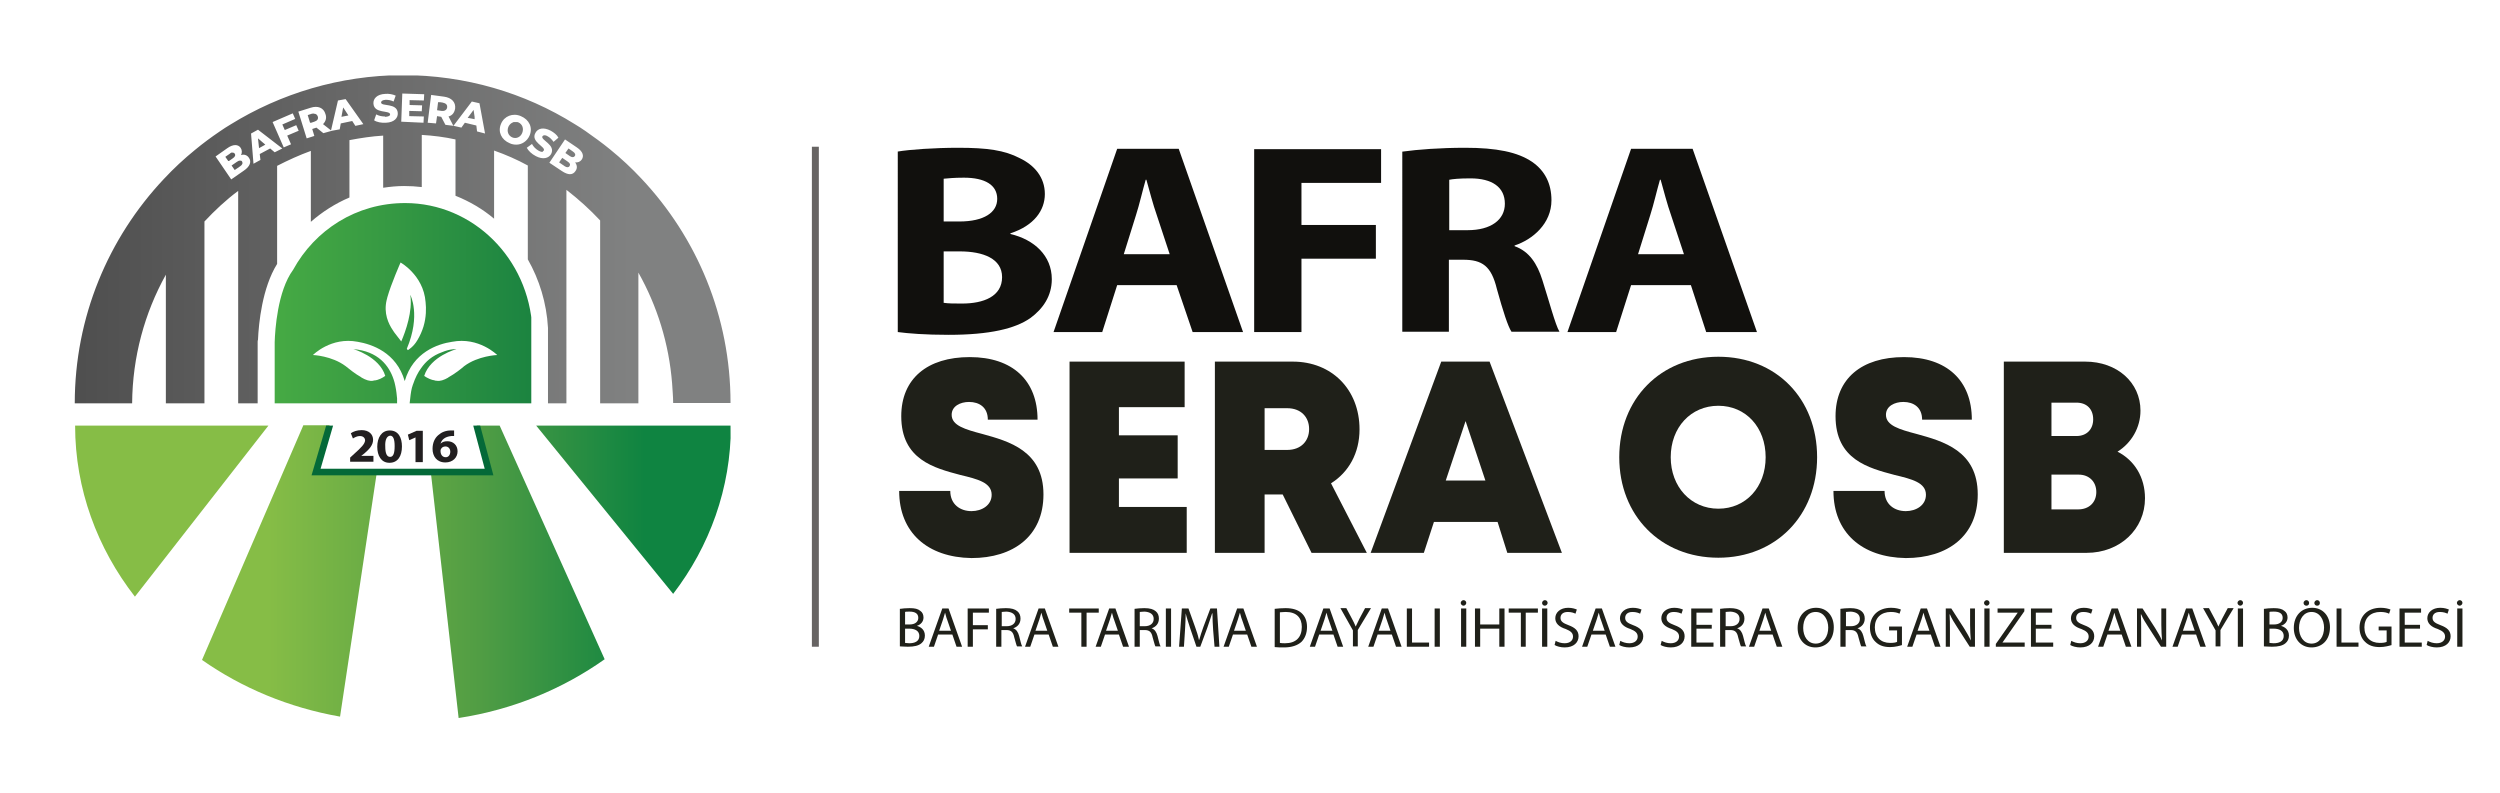 <?xml version="1.0" encoding="utf-8"?>
<!-- Generator: Adobe Illustrator 28.1.0, SVG Export Plug-In . SVG Version: 6.00 Build 0)  -->
<svg version="1.1" id="katman_1" xmlns="http://www.w3.org/2000/svg" xmlns:xlink="http://www.w3.org/1999/xlink" x="0px" y="0px"
	 viewBox="0 0 719 228" style="enable-background:new 0 0 719 228;" xml:space="preserve">
<style type="text/css">
	.st0{fill:#1F2019;}
	.st1{fill:#11100D;}
	.st2{fill:#676463;}
	
		.st3{clip-path:url(#SVGID_00000105390909843888410770000015118755665075290761_);fill:url(#SVGID_00000111177546898464837490000010416550822751096501_);}
	
		.st4{clip-path:url(#SVGID_00000122703347903559955050000007405564897592649873_);fill:url(#SVGID_00000112634088685925370880000008776032416076998302_);}
	
		.st5{clip-path:url(#SVGID_00000145773026455912745200000003929985806396497584_);fill:url(#SVGID_00000056387583489124657480000004332367492796136373_);}
	
		.st6{clip-path:url(#SVGID_00000103260069066503071930000016891776443538020757_);fill:url(#SVGID_00000142170723590375237490000009268157824439185847_);}
	
		.st7{clip-path:url(#SVGID_00000083046861113448119060000000572482571086787716_);fill:url(#SVGID_00000173881793590097893540000012973374035186180251_);}
	.st8{clip-path:url(#SVGID_00000178177048692477417950000009725255849088422838_);fill:#046938;}
	.st9{clip-path:url(#SVGID_00000178177048692477417950000009725255849088422838_);fill:#221F20;}
	
		.st10{clip-path:url(#SVGID_00000059988299156194569760000013761313807513583000_);fill:url(#SVGID_00000006684201706151070000000005935022371587505059_);}
	
		.st11{clip-path:url(#SVGID_00000039097118848809136910000014470546520520507791_);fill:url(#SVGID_00000094592722761106944760000000994870069197462194_);}
	
		.st12{clip-path:url(#SVGID_00000095304559479942991900000011375825907725554060_);fill:url(#SVGID_00000059298630252488090980000005975246769628557193_);}
	
		.st13{clip-path:url(#SVGID_00000178183787720370789460000009836786674076520848_);fill:url(#SVGID_00000172398930108352080600000013334557634388789648_);}
	
		.st14{clip-path:url(#SVGID_00000029026239168575736300000012387909019453188493_);fill:url(#SVGID_00000102540199419118236560000001220266329210806947_);}
	
		.st15{clip-path:url(#SVGID_00000106832727857845928160000014175901635595028890_);fill:url(#SVGID_00000052787672858210882280000009482024481944844469_);}
	
		.st16{clip-path:url(#SVGID_00000078014888171935830030000009090957471404974467_);fill:url(#SVGID_00000044160752862476477110000010036862587833319584_);}
	
		.st17{clip-path:url(#SVGID_00000106866892189552664430000005538854860763411859_);fill:url(#SVGID_00000163769791714669671860000008635480905936951172_);}
	
		.st18{clip-path:url(#SVGID_00000072251853160052508580000008415336939795280519_);fill:url(#SVGID_00000113348691466774648390000015252505827154187711_);}
	
		.st19{clip-path:url(#SVGID_00000131333161377494150870000018263776467679342473_);fill:url(#SVGID_00000073690023678241621820000005195612648463593652_);}
	
		.st20{clip-path:url(#SVGID_00000125560628070538601010000005048753443806316182_);fill:url(#SVGID_00000080172155992320863130000013825820502320221092_);}
</style>
<g>
	<path class="st0" d="M258.6,141.2h14.7c0,3.9,2.9,5.8,6.1,5.8c3,0,5.8-1.7,5.8-4.7c0-3.5-4-4.5-9-5.7c-7.5-2-17-4.4-17-16.9
		c0-10.8,7.5-17,19.7-17c12.4,0,19.5,6.8,19.5,18h-14.3c0-3.5-2.4-5.1-5.4-5.1c-2.5,0-5,1.2-5,3.7c0,3.1,3.9,4.2,8.8,5.5
		c7.6,2.1,17.6,4.8,17.6,17.4c0,12-8.7,18.3-20.7,18.3C266.8,160.3,258.6,153.2,258.6,141.2"/>
	<polygon class="st0" points="341.3,145.8 341.3,159 307.6,159 307.6,104 340.7,104 340.7,117.1 321.8,117.1 321.8,125.2 
		338.7,125.2 338.7,137.6 321.8,137.6 321.8,145.8 	"/>
	<path class="st0" d="M368.9,142.2h-5.2V159h-14.3v-55h22.4c11.2,0,19.2,8,19.2,19.5c0,6.8-3.1,12.3-8.2,15.5l10.3,20h-15.9
		L368.9,142.2z M363.7,129.4h6.5c4,0,6.3-2.6,6.3-6c0-3.4-2.3-6-6.3-6h-6.5V129.4z"/>
	<path class="st0" d="M430.7,150.1h-18.3l-2.9,8.9h-15.3l20.3-55h13.9l20.8,55h-15.7L430.7,150.1z M421.5,121.1l-5.7,17.1h11.4
		L421.5,121.1z"/>
	<path class="st0" d="M494.2,160.4c-16.6,0-28.5-12.1-28.5-28.9c0-16.8,11.9-28.9,28.5-28.9c16.6,0,28.4,12,28.4,28.9
		C522.6,148.3,510.7,160.4,494.2,160.4L494.2,160.4z M494.2,146.3c7.9,0,13.6-6.2,13.6-14.8c0-8.6-5.7-14.8-13.6-14.8
		c-7.9,0-13.7,6.2-13.7,14.8C480.5,140,486.3,146.3,494.2,146.3L494.2,146.3z"/>
	<path class="st0" d="M527.3,141.2H542c0,3.9,2.9,5.8,6.1,5.8c3,0,5.8-1.7,5.8-4.7c0-3.5-4-4.5-9-5.7c-7.5-2-17-4.4-17-16.9
		c0-10.8,7.5-17,19.7-17c12.4,0,19.5,6.8,19.5,18h-14.3c0-3.5-2.4-5.1-5.4-5.1c-2.5,0-5,1.2-5,3.7c0,3.1,3.9,4.2,8.8,5.5
		c7.6,2.1,17.6,4.8,17.6,17.4c0,12-8.7,18.3-20.7,18.3C535.5,160.3,527.3,153.2,527.3,141.2"/>
	<path class="st0" d="M609,129.9c4.9,2.5,7.9,7.4,7.9,13.4c0,8.9-7.2,15.7-16.8,15.7h-23.8v-55h23.4c9.2,0,15.9,6,15.9,14.1
		C615.6,123,613,127.4,609,129.9L609,129.9z M602.9,141.5c0-2.9-2-5-5.1-5H590v10h7.7C600.8,146.5,602.9,144.5,602.9,141.5
		 M602,120.6c0-2.9-1.8-4.8-4.8-4.8H590v9.6h7.2C600.2,125.4,602,123.4,602,120.6L602,120.6z"/>
	<path class="st0" d="M258.9,175.1c0.6-0.1,1.7-0.2,2.7-0.2c1.5,0,2.4,0.2,3.1,0.8c0.6,0.4,0.9,1.1,0.9,1.9c0,1.1-0.7,2-1.9,2.4v0
		c1.1,0.3,2.3,1.1,2.3,2.8c0,1-0.4,1.7-1,2.2c-0.8,0.7-2.1,1-3.9,1c-1,0-1.8-0.1-2.3-0.1V175.1z M260.3,179.6h1.3
		c1.6,0,2.5-0.8,2.5-1.9c0-1.3-1-1.8-2.5-1.8c-0.7,0-1.1,0-1.3,0.1V179.6z M260.3,184.9c0.3,0,0.7,0.1,1.2,0.1
		c1.5,0,2.9-0.5,2.9-2.1c0-1.5-1.3-2.1-2.9-2.1h-1.2V184.9z"/>
	<path class="st0" d="M269.8,182.5l-1.2,3.5h-1.5l3.9-11h1.8l3.9,11h-1.6l-1.2-3.5H269.8z M273.5,181.4l-1.1-3.2
		c-0.3-0.7-0.4-1.4-0.6-2h0c-0.2,0.7-0.4,1.3-0.6,2l-1.1,3.2H273.5z"/>
	<polygon class="st0" points="278.3,175 284.4,175 284.4,176.2 279.8,176.2 279.8,179.8 284.1,179.8 284.1,181 279.8,181 279.8,186 
		278.3,186 	"/>
	<path class="st0" d="M286.5,175.1c0.7-0.1,1.8-0.2,2.8-0.2c1.6,0,2.6,0.3,3.3,0.9c0.6,0.5,0.9,1.2,0.9,2.1c0,1.5-0.9,2.4-2.1,2.8v0
		c0.9,0.3,1.4,1.1,1.7,2.2c0.4,1.5,0.6,2.6,0.9,3h-1.5c-0.2-0.3-0.4-1.3-0.8-2.6c-0.3-1.5-0.9-2.1-2.3-2.1H288v4.8h-1.5V175.1z
		 M288,180.1h1.5c1.6,0,2.6-0.8,2.6-2.1c0-1.4-1.1-2-2.6-2.1c-0.7,0-1.2,0.1-1.4,0.1V180.1z"/>
	<path class="st0" d="M297.5,182.5l-1.2,3.5h-1.5l3.9-11h1.8l3.9,11h-1.6l-1.2-3.5H297.5z M301.2,181.4l-1.1-3.2
		c-0.3-0.7-0.4-1.4-0.6-2h0c-0.2,0.7-0.4,1.3-0.6,2l-1.1,3.2H301.2z"/>
	<polygon class="st0" points="311,176.2 307.5,176.2 307.5,175 316,175 316,176.2 312.5,176.2 312.5,186 311,186 	"/>
	<path class="st0" d="M317.8,182.5l-1.2,3.5h-1.5l3.9-11h1.8l3.9,11H323l-1.2-3.5H317.8z M321.5,181.4l-1.1-3.2
		c-0.3-0.7-0.4-1.4-0.6-2h0c-0.2,0.7-0.4,1.3-0.6,2l-1.1,3.2H321.5z"/>
	<path class="st0" d="M326.3,175.1c0.7-0.1,1.8-0.2,2.8-0.2c1.6,0,2.6,0.3,3.3,0.9c0.6,0.5,0.9,1.2,0.9,2.1c0,1.5-0.9,2.4-2.1,2.8v0
		c0.9,0.3,1.4,1.1,1.7,2.2c0.4,1.5,0.6,2.6,0.9,3h-1.5c-0.2-0.3-0.4-1.3-0.8-2.6c-0.3-1.5-0.9-2.1-2.3-2.1h-1.4v4.8h-1.5V175.1z
		 M327.7,180.1h1.5c1.6,0,2.6-0.8,2.6-2.1c0-1.4-1.1-2-2.6-2.1c-0.7,0-1.2,0.1-1.4,0.1V180.1z"/>
	<rect x="335.3" y="175" class="st0" width="1.5" height="11"/>
	<path class="st0" d="M348.9,181.2c-0.1-1.5-0.2-3.4-0.2-4.8h-0.1c-0.4,1.3-0.9,2.7-1.4,4.2l-2,5.4h-1.1l-1.8-5.3
		c-0.5-1.6-1-3-1.3-4.3h0c0,1.4-0.1,3.2-0.2,4.9l-0.3,4.7h-1.4l0.8-11h1.9l1.9,5.3c0.5,1.4,0.9,2.6,1.1,3.7h0.1
		c0.3-1.1,0.7-2.3,1.2-3.7l2-5.3h1.9l0.7,11h-1.4L348.9,181.2z"/>
	<path class="st0" d="M354.6,182.5l-1.2,3.5h-1.5l3.9-11h1.8l3.9,11h-1.6l-1.2-3.5H354.6z M358.3,181.4l-1.1-3.2
		c-0.3-0.7-0.4-1.4-0.6-2h0c-0.2,0.7-0.4,1.3-0.6,2l-1.1,3.2H358.3z"/>
	<path class="st0" d="M366.6,175.1c0.9-0.1,2-0.2,3.1-0.2c2.1,0,3.6,0.5,4.6,1.4c1,0.9,1.6,2.2,1.6,4c0,1.8-0.6,3.3-1.6,4.3
		c-1.1,1-2.8,1.6-5,1.6c-1,0-1.9,0-2.7-0.1V175.1z M368.1,184.9c0.4,0.1,0.9,0.1,1.5,0.1c3.1,0,4.8-1.7,4.8-4.7
		c0-2.6-1.5-4.3-4.6-4.3c-0.8,0-1.3,0.1-1.7,0.1V184.9z"/>
	<path class="st0" d="M379.4,182.5l-1.2,3.5h-1.5l3.9-11h1.8l3.9,11h-1.6l-1.2-3.5H379.4z M383.2,181.4l-1.1-3.2
		c-0.3-0.7-0.4-1.4-0.6-2h0c-0.2,0.7-0.4,1.3-0.6,2l-1.1,3.2H383.2z"/>
	<path class="st0" d="M389.1,186v-4.7l-3.6-6.4h1.7l1.6,3c0.4,0.8,0.8,1.5,1.1,2.3h0c0.3-0.7,0.7-1.4,1.1-2.3l1.6-3h1.7l-3.8,6.3
		v4.7H389.1z"/>
	<path class="st0" d="M396.2,182.5L395,186h-1.5l3.9-11h1.8l3.9,11h-1.6l-1.2-3.5H396.2z M399.9,181.4l-1.1-3.2
		c-0.3-0.7-0.4-1.4-0.6-2h0c-0.2,0.7-0.4,1.3-0.6,2l-1.1,3.2H399.9z"/>
	<polygon class="st0" points="404.6,175 406.1,175 406.1,184.8 411,184.8 411,186 404.6,186 	"/>
	<rect x="412.6" y="175" class="st0" width="1.5" height="11"/>
	<path class="st0" d="M420.1,173.4c0-0.4,0.4-0.8,0.8-0.8c0.5,0,0.8,0.4,0.8,0.8c0,0.4-0.4,0.8-0.8,0.8
		C420.5,174.2,420.1,173.8,420.1,173.4 M421.7,186h-1.5v-11h1.5V186z"/>
	<polygon class="st0" points="425.7,175 425.7,179.6 431.2,179.6 431.2,175 432.7,175 432.7,186 431.2,186 431.2,180.8 425.7,180.8 
		425.7,186 424.2,186 424.2,175 	"/>
	<polygon class="st0" points="437.4,176.2 433.9,176.2 433.9,175 442.3,175 442.3,176.2 438.8,176.2 438.8,186 437.4,186 	"/>
	<path class="st0" d="M443.5,173.4c0-0.4,0.4-0.8,0.8-0.8c0.5,0,0.8,0.4,0.8,0.8c0,0.4-0.4,0.8-0.8,0.8
		C443.8,174.2,443.5,173.8,443.5,173.4 M445,186h-1.5v-11h1.5V186z"/>
	<path class="st0" d="M447.4,184.3c0.7,0.4,1.6,0.7,2.6,0.7c1.5,0,2.4-0.8,2.4-1.9c0-1-0.6-1.6-2.1-2.2c-1.9-0.6-3-1.6-3-3.1
		c0-1.7,1.5-3,3.7-3c1.2,0,2,0.3,2.5,0.5l-0.4,1.2c-0.4-0.2-1.1-0.5-2.2-0.5c-1.6,0-2.1,0.9-2.1,1.7c0,1,0.7,1.5,2.3,2.1
		c1.9,0.7,2.9,1.6,2.9,3.2c0,1.7-1.3,3.2-4,3.2c-1.1,0-2.3-0.3-2.9-0.7L447.4,184.3z"/>
	<path class="st0" d="M457.7,182.5l-1.2,3.5h-1.5l3.9-11h1.8l3.9,11H463l-1.2-3.5H457.7z M461.5,181.4l-1.1-3.2
		c-0.3-0.7-0.4-1.4-0.6-2h0c-0.2,0.7-0.4,1.3-0.6,2l-1.1,3.2H461.5z"/>
	<path class="st0" d="M466,184.3c0.7,0.4,1.6,0.7,2.6,0.7c1.5,0,2.4-0.8,2.4-1.9c0-1-0.6-1.6-2.1-2.2c-1.9-0.6-3-1.6-3-3.1
		c0-1.7,1.5-3,3.7-3c1.2,0,2,0.3,2.5,0.5l-0.4,1.2c-0.4-0.2-1.1-0.5-2.2-0.5c-1.6,0-2.1,0.9-2.1,1.7c0,1,0.7,1.5,2.3,2.1
		c1.9,0.7,2.9,1.6,2.9,3.2c0,1.7-1.3,3.2-4,3.2c-1.1,0-2.3-0.3-2.9-0.7L466,184.3z"/>
	<path class="st0" d="M477.9,184.3c0.7,0.4,1.6,0.7,2.6,0.7c1.5,0,2.4-0.8,2.4-1.9c0-1-0.6-1.6-2.1-2.2c-1.9-0.6-3-1.6-3-3.1
		c0-1.7,1.5-3,3.7-3c1.2,0,2,0.3,2.5,0.5l-0.4,1.2c-0.4-0.2-1.1-0.5-2.2-0.5c-1.6,0-2.1,0.9-2.1,1.7c0,1,0.7,1.5,2.3,2.1
		c1.9,0.7,2.9,1.6,2.9,3.2c0,1.7-1.3,3.2-4,3.2c-1.1,0-2.3-0.3-2.9-0.7L477.9,184.3z"/>
	<polygon class="st0" points="492.3,180.8 487.9,180.8 487.9,184.8 492.8,184.8 492.8,186 486.4,186 486.4,175 492.5,175 
		492.5,176.2 487.9,176.2 487.9,179.7 492.3,179.7 	"/>
	<path class="st0" d="M494.7,175.1c0.7-0.1,1.8-0.2,2.8-0.2c1.6,0,2.6,0.3,3.3,0.9c0.6,0.5,0.9,1.2,0.9,2.1c0,1.5-0.9,2.4-2.1,2.8v0
		c0.9,0.3,1.4,1.1,1.7,2.2c0.4,1.5,0.6,2.6,0.9,3h-1.5c-0.2-0.3-0.4-1.3-0.8-2.6c-0.3-1.5-0.9-2.1-2.3-2.1h-1.4v4.8h-1.5V175.1z
		 M496.2,180.1h1.5c1.6,0,2.6-0.8,2.6-2.1c0-1.4-1.1-2-2.6-2.1c-0.7,0-1.2,0.1-1.4,0.1V180.1z"/>
	<path class="st0" d="M505.7,182.5l-1.2,3.5H503l3.9-11h1.8l3.9,11h-1.6l-1.2-3.5H505.7z M509.4,181.4l-1.1-3.2
		c-0.3-0.7-0.4-1.4-0.6-2h0c-0.2,0.7-0.4,1.3-0.6,2l-1.1,3.2H509.4z"/>
	<path class="st0" d="M527.4,180.4c0,3.8-2.4,5.8-5.3,5.8c-3,0-5.1-2.3-5.1-5.6c0-3.5,2.2-5.8,5.3-5.8
		C525.4,174.8,527.4,177.1,527.4,180.4 M518.6,180.6c0,2.4,1.3,4.5,3.6,4.5c2.3,0,3.6-2.1,3.6-4.6c0-2.2-1.2-4.5-3.6-4.5
		C519.8,176,518.6,178.1,518.6,180.6"/>
	<path class="st0" d="M529.3,175.1c0.7-0.1,1.8-0.2,2.8-0.2c1.6,0,2.6,0.3,3.3,0.9c0.6,0.5,0.9,1.2,0.9,2.1c0,1.5-0.9,2.4-2.1,2.8v0
		c0.9,0.3,1.4,1.1,1.7,2.2c0.4,1.5,0.6,2.6,0.9,3h-1.5c-0.2-0.3-0.4-1.3-0.8-2.6c-0.3-1.5-0.9-2.1-2.3-2.1h-1.4v4.8h-1.5V175.1z
		 M530.8,180.1h1.5c1.6,0,2.6-0.8,2.6-2.1c0-1.4-1.1-2-2.6-2.1c-0.7,0-1.2,0.1-1.4,0.1V180.1z"/>
	<path class="st0" d="M547.1,185.5c-0.7,0.2-2,0.6-3.5,0.6c-1.7,0-3.1-0.4-4.2-1.5c-1-0.9-1.6-2.4-1.6-4.1c0-3.3,2.3-5.7,6.1-5.7
		c1.3,0,2.3,0.3,2.8,0.5l-0.4,1.2c-0.6-0.3-1.4-0.5-2.5-0.5c-2.8,0-4.6,1.7-4.6,4.4c0,2.8,1.7,4.5,4.4,4.5c1,0,1.6-0.1,2-0.3v-3.3
		h-2.3v-1.1h3.7V185.5z"/>
	<path class="st0" d="M551.2,182.5L550,186h-1.5l3.9-11h1.8l3.9,11h-1.6l-1.2-3.5H551.2z M554.9,181.4l-1.1-3.2
		c-0.3-0.7-0.4-1.4-0.6-2h0c-0.2,0.7-0.4,1.3-0.6,2l-1.1,3.2H554.9z"/>
	<path class="st0" d="M559.6,186v-11h1.6l3.6,5.6c0.8,1.3,1.5,2.5,2,3.6l0,0c-0.1-1.5-0.2-2.8-0.2-4.5V175h1.4v11h-1.5l-3.6-5.6
		c-0.8-1.2-1.6-2.5-2.1-3.7l-0.1,0c0.1,1.4,0.1,2.7,0.1,4.6v4.7H559.6z"/>
	<path class="st0" d="M570.6,173.4c0-0.4,0.4-0.8,0.8-0.8c0.5,0,0.8,0.4,0.8,0.8c0,0.4-0.4,0.8-0.8,0.8
		C571,174.2,570.6,173.8,570.6,173.4 M572.2,186h-1.5v-11h1.5V186z"/>
	<polygon class="st0" points="574,185.2 580.3,176.2 580.3,176.2 574.5,176.2 574.5,175 582.2,175 582.2,175.8 575.9,184.8 
		575.9,184.8 582.3,184.8 582.3,186 574,186 	"/>
	<polygon class="st0" points="590,180.8 585.5,180.8 585.5,184.8 590.5,184.8 590.5,186 584.1,186 584.1,175 590.2,175 590.2,176.2 
		585.5,176.2 585.5,179.7 590,179.7 	"/>
	<path class="st0" d="M595.7,184.3c0.7,0.4,1.6,0.7,2.6,0.7c1.5,0,2.4-0.8,2.4-1.9c0-1-0.6-1.6-2.1-2.2c-1.9-0.6-3-1.6-3-3.1
		c0-1.7,1.5-3,3.7-3c1.2,0,2,0.3,2.5,0.5l-0.4,1.2c-0.4-0.2-1.1-0.5-2.2-0.5c-1.6,0-2.1,0.9-2.1,1.7c0,1,0.7,1.5,2.3,2.1
		c1.9,0.7,2.9,1.6,2.9,3.2c0,1.7-1.3,3.2-4,3.2c-1.1,0-2.3-0.3-2.9-0.7L595.7,184.3z"/>
	<path class="st0" d="M606.1,182.5l-1.2,3.5h-1.5l3.9-11h1.8l3.9,11h-1.6l-1.2-3.5H606.1z M609.8,181.4l-1.1-3.2
		c-0.3-0.7-0.4-1.4-0.6-2h0c-0.2,0.7-0.4,1.3-0.6,2l-1.1,3.2H609.8z"/>
	<path class="st0" d="M614.6,186v-11h1.6l3.6,5.6c0.8,1.3,1.5,2.5,2,3.6l0,0c-0.1-1.5-0.2-2.8-0.2-4.5V175h1.4v11h-1.5l-3.6-5.6
		c-0.8-1.2-1.6-2.5-2.1-3.7l-0.1,0c0.1,1.4,0.1,2.7,0.1,4.6v4.7H614.6z"/>
	<path class="st0" d="M627.5,182.5l-1.2,3.5h-1.5l3.9-11h1.8l3.9,11h-1.6l-1.2-3.5H627.5z M631.2,181.4l-1.1-3.2
		c-0.3-0.7-0.4-1.4-0.6-2h0c-0.2,0.7-0.4,1.3-0.6,2l-1.1,3.2H631.2z"/>
	<path class="st0" d="M637.2,186v-4.7l-3.6-6.4h1.7l1.6,3c0.4,0.8,0.8,1.5,1.1,2.3h0c0.3-0.7,0.7-1.4,1.1-2.3l1.6-3h1.7l-3.8,6.3
		v4.7H637.2z"/>
	<path class="st0" d="M643.5,173.4c0-0.4,0.4-0.8,0.8-0.8c0.5,0,0.8,0.4,0.8,0.8c0,0.4-0.4,0.8-0.8,0.8
		C643.9,174.2,643.5,173.8,643.5,173.4 M645.1,186h-1.5v-11h1.5V186z"/>
	<path class="st0" d="M651.2,175.1c0.6-0.1,1.7-0.2,2.7-0.2c1.5,0,2.4,0.2,3.1,0.8c0.6,0.4,0.9,1.1,0.9,1.9c0,1.1-0.7,2-1.9,2.4v0
		c1.1,0.3,2.3,1.1,2.3,2.8c0,1-0.4,1.7-1,2.2c-0.8,0.7-2.1,1-3.9,1c-1,0-1.8-0.1-2.3-0.1V175.1z M652.7,179.6h1.3
		c1.6,0,2.5-0.8,2.5-1.9c0-1.3-1-1.8-2.5-1.8c-0.7,0-1.1,0-1.3,0.1V179.6z M652.7,184.9c0.3,0,0.7,0.1,1.2,0.1
		c1.5,0,2.9-0.5,2.9-2.1c0-1.5-1.3-2.1-2.9-2.1h-1.2V184.9z"/>
	<path class="st0" d="M670.1,180.4c0,3.8-2.4,5.8-5.3,5.8c-3,0-5.1-2.3-5.1-5.6c0-3.5,2.2-5.8,5.3-5.8
		C668,174.8,670.1,177.1,670.1,180.4 M661.2,180.6c0,2.4,1.3,4.5,3.6,4.5c2.3,0,3.6-2.1,3.6-4.6c0-2.2-1.2-4.5-3.6-4.5
		C662.5,176,661.2,178.1,661.2,180.6 M662.5,173.4c0-0.4,0.4-0.8,0.8-0.8c0.5,0,0.8,0.4,0.8,0.8c0,0.5-0.3,0.8-0.8,0.8
		C662.8,174.2,662.5,173.8,662.5,173.4 M665.6,173.4c0-0.4,0.4-0.8,0.8-0.8c0.5,0,0.8,0.4,0.8,0.8c0,0.5-0.3,0.8-0.8,0.8
		C665.9,174.2,665.6,173.8,665.6,173.4"/>
	<polygon class="st0" points="672,175 673.4,175 673.4,184.8 678.3,184.8 678.3,186 672,186 	"/>
	<path class="st0" d="M687.9,185.5c-0.7,0.2-2,0.6-3.5,0.6c-1.7,0-3.1-0.4-4.2-1.5c-1-0.9-1.6-2.4-1.6-4.1c0-3.3,2.3-5.7,6.1-5.7
		c1.3,0,2.3,0.3,2.8,0.5l-0.4,1.2c-0.6-0.3-1.4-0.5-2.5-0.5c-2.8,0-4.6,1.7-4.6,4.4c0,2.8,1.7,4.5,4.4,4.5c1,0,1.6-0.1,2-0.3v-3.3
		h-2.3v-1.1h3.7V185.5z"/>
	<polygon class="st0" points="696,180.8 691.6,180.8 691.6,184.8 696.5,184.8 696.5,186 690.1,186 690.1,175 696.3,175 696.3,176.2 
		691.6,176.2 691.6,179.7 696,179.7 	"/>
	<path class="st0" d="M698.2,184.3c0.7,0.4,1.6,0.7,2.6,0.7c1.5,0,2.4-0.8,2.4-1.9c0-1-0.6-1.6-2.1-2.2c-1.9-0.6-3-1.6-3-3.1
		c0-1.7,1.5-3,3.7-3c1.2,0,2,0.3,2.5,0.5l-0.4,1.2c-0.4-0.2-1.1-0.5-2.2-0.5c-1.6,0-2.1,0.9-2.1,1.7c0,1,0.7,1.5,2.3,2.1
		c1.9,0.7,2.9,1.6,2.9,3.2c0,1.7-1.3,3.2-4,3.2c-1.1,0-2.3-0.3-2.9-0.7L698.2,184.3z"/>
	<path class="st0" d="M706.6,173.4c0-0.4,0.4-0.8,0.8-0.8c0.5,0,0.8,0.4,0.8,0.8c0,0.4-0.4,0.8-0.8,0.8
		C707,174.2,706.6,173.8,706.6,173.4 M708.2,186h-1.5v-11h1.5V186z"/>
	<path class="st1" d="M258.1,43.6c3.5-0.6,10.7-1.1,17.5-1.1c8.3,0,13.3,0.7,17.7,3c4.2,2,7.2,5.5,7.2,10.3c0,4.7-3.1,9.1-9.9,11.3
		v0.2c6.8,1.6,11.9,6.2,11.9,13c0,4.8-2.5,8.5-6.2,11.2c-4.3,3-11.6,4.8-23.5,4.8c-6.7,0-11.6-0.4-14.6-0.8V43.6z M271.5,63.7h4.4
		c7.1,0,10.9-2.6,10.9-6.5c0-4-3.5-6.1-9.6-6.1c-2.9,0-4.6,0.2-5.8,0.3V63.7z M271.5,87.1c1.3,0.2,2.9,0.2,5.2,0.2
		c6.1,0,11.5-2,11.5-7.6c0-5.3-5.4-7.4-12.2-7.4h-4.6V87.1z"/>
	<path class="st1" d="M321.3,82L317,95.5h-14l18.3-52.7H339l18.5,52.7H343L338.4,82H321.3z M336.4,73.1l-3.7-11.2
		c-1.1-3.1-2.1-7-3-10.2h-0.2c-0.9,3.1-1.8,7.1-2.8,10.2l-3.5,11.2H336.4z"/>
	<polygon class="st1" points="360.7,42.9 397.2,42.9 397.2,52.6 374.3,52.6 374.3,64.7 395.7,64.7 395.7,74.4 374.3,74.4 
		374.3,95.5 360.7,95.5 	"/>
	<path class="st1" d="M403.4,43.6c4.3-0.6,10.8-1.1,18-1.1c8.9,0,15.1,1.2,19.3,4.1c3.6,2.5,5.5,6.2,5.5,11c0,6.7-5.4,11.3-10.6,13
		v0.2c4.2,1.5,6.5,5,8,9.8c1.9,5.9,3.7,12.8,4.9,14.8h-13.8c-1-1.5-2.4-5.8-4.2-12.3c-1.6-6.6-4.2-8.4-9.7-8.4h-4.1v20.7h-13.4V43.6
		z M416.8,66.2h5.3c6.7,0,10.7-3,10.7-7.6c0-4.8-3.7-7.3-9.9-7.3c-3.3,0-5.1,0.2-6.1,0.4V66.2z"/>
	<path class="st1" d="M469.1,82l-4.3,13.5h-14l18.3-52.7h17.7l18.5,52.7h-14.6L486.3,82H469.1z M484.3,73.1l-3.7-11.2
		c-1.1-3.1-2.1-7-3-10.2h-0.2c-0.9,3.1-1.8,7.1-2.8,10.2l-3.5,11.2H484.3z"/>
	<rect x="233.5" y="42.2" class="st2" width="2" height="143.8"/>
	<g id="ikon">
		<g>
			<defs>
				<path id="SVGID_1_" d="M154.3,122.4h-0.1l39.4,48.4c10.5-13.7,16.6-30.4,16.6-48.3v-0.1H154.3z"/>
			</defs>
			<clipPath id="SVGID_00000158713296436153200210000008254310338027948713_">
				<use xlink:href="#SVGID_1_"  style="overflow:visible;"/>
			</clipPath>
			
				<linearGradient id="SVGID_00000008123689295011251940000007237656512400365501_" gradientUnits="userSpaceOnUse" x1="-155.209" y1="325.135" x2="-154.4" y2="325.135" gradientTransform="matrix(-208.804 0.595 -0.595 -208.804 -32013.568 68128.398)">
				<stop  offset="0" style="stop-color:#0F8441"/>
				<stop  offset="9.450741e-02" style="stop-color:#0F8441"/>
				<stop  offset="0.384" style="stop-color:#519D44"/>
				<stop  offset="0.732" style="stop-color:#86BD46"/>
				<stop  offset="1" style="stop-color:#86BD46"/>
			</linearGradient>
			
				<polygon style="clip-path:url(#SVGID_00000158713296436153200210000008254310338027948713_);fill:url(#SVGID_00000008123689295011251940000007237656512400365501_);" points="
				210.1,122.2 154,122.4 154.2,170.9 210.3,170.8 			"/>
		</g>
		<g>
			<defs>
				<path id="SVGID_00000114762915806693213440000010976397099115387522_" d="M21.7,122.4h-0.1c0,18.3,6.4,35.3,17.2,49.2l38.4-49.2
					H21.7z"/>
			</defs>
			<clipPath id="SVGID_00000093885691648897462950000002230990690802103205_">
				<use xlink:href="#SVGID_00000114762915806693213440000010976397099115387522_"  style="overflow:visible;"/>
			</clipPath>
			
				<linearGradient id="SVGID_00000097492941046086331800000007198949892288975762_" gradientUnits="userSpaceOnUse" x1="-155.209" y1="325.136" x2="-154.4" y2="325.136" gradientTransform="matrix(-208.805 0.595 -0.595 -208.805 -32013.748 68128.812)">
				<stop  offset="0" style="stop-color:#0F8441"/>
				<stop  offset="9.450741e-02" style="stop-color:#0F8441"/>
				<stop  offset="0.384" style="stop-color:#519D44"/>
				<stop  offset="0.732" style="stop-color:#86BD46"/>
				<stop  offset="1" style="stop-color:#86BD46"/>
			</linearGradient>
			
				<polygon style="clip-path:url(#SVGID_00000093885691648897462950000002230990690802103205_);fill:url(#SVGID_00000097492941046086331800000007198949892288975762_);" points="
				77.2,122.2 21.4,122.4 21.6,171.7 77.4,171.6 			"/>
		</g>
		<g>
			<defs>
				<path id="SVGID_00000049940897355672283570000006112861276952535189_" d="M137.1,122.4l3.5,13.4h-16.7l8,70.7
					c15.7-2.4,30-8.4,42-16.9l-30.2-67.2H137.1z"/>
			</defs>
			<clipPath id="SVGID_00000174562149361086589160000005497979954740360321_">
				<use xlink:href="#SVGID_00000049940897355672283570000006112861276952535189_"  style="overflow:visible;"/>
			</clipPath>
			
				<linearGradient id="SVGID_00000060738450689047484680000003322792429637241495_" gradientUnits="userSpaceOnUse" x1="-155.217" y1="325.157" x2="-154.408" y2="325.157" gradientTransform="matrix(-202.801 0.578 -0.578 -202.801 -31089.752 66196.289)">
				<stop  offset="0" style="stop-color:#0F8441"/>
				<stop  offset="9.450741e-02" style="stop-color:#0F8441"/>
				<stop  offset="0.384" style="stop-color:#519D44"/>
				<stop  offset="0.732" style="stop-color:#86BD46"/>
				<stop  offset="1" style="stop-color:#86BD46"/>
			</linearGradient>
			
				<polygon style="clip-path:url(#SVGID_00000174562149361086589160000005497979954740360321_);fill:url(#SVGID_00000060738450689047484680000003322792429637241495_);" points="
				174,122.2 123.7,122.4 123.9,206.6 174.2,206.5 			"/>
		</g>
		<g>
			<defs>
				<path id="SVGID_00000044889589408972584840000010093679539717994148_" d="M87.2,122.4l-29.1,67.4c11.4,8,24.9,13.7,39.7,16.3
					l10.6-70.4H90.9l3.9-13.4H87.2z"/>
			</defs>
			<clipPath id="SVGID_00000119080681164997751890000001211688265241995694_">
				<use xlink:href="#SVGID_00000044889589408972584840000010093679539717994148_"  style="overflow:visible;"/>
			</clipPath>
			
				<linearGradient id="SVGID_00000030461900695304546220000005551757566719831960_" gradientUnits="userSpaceOnUse" x1="-155.225" y1="325.158" x2="-154.416" y2="325.158" gradientTransform="matrix(-200.662 0.572 -0.572 -200.662 -30766.125 65499.469)">
				<stop  offset="0" style="stop-color:#0F8441"/>
				<stop  offset="9.450741e-02" style="stop-color:#0F8441"/>
				<stop  offset="0.384" style="stop-color:#519D44"/>
				<stop  offset="0.732" style="stop-color:#86BD46"/>
				<stop  offset="1" style="stop-color:#86BD46"/>
			</linearGradient>
			
				<polygon style="clip-path:url(#SVGID_00000119080681164997751890000001211688265241995694_);fill:url(#SVGID_00000030461900695304546220000005551757566719831960_);" points="
				108.3,122.2 57.9,122.4 58.1,206.3 108.6,206.1 			"/>
		</g>
		<g>
			<defs>
				<path id="SVGID_00000135653478565341973040000009707717045944901524_" d="M113.7,96c-0.2-0.3-0.5-0.6-0.7-1c0,0,0,0,0,0
					c-1.3-1.9-2.7-4.9-1.8-8.7v0v0c0.1-0.2,0.1-0.5,0.2-0.8c1.1-3.9,3.8-10,3.8-10s1.5,0.8,3.2,2.6v0c1.8,1.9,3.7,4.8,4,8.8
					c0.2,1.8,0.2,4.3-0.6,7l0,0c-0.4,1.3-1,2.7-1.8,4c-1.1,1.9-2.7,2.8-2.7,2.8c-0.1-0.1-0.2-0.2-0.3-0.4c4.1-9.7,1-15.5,1-15.5
					c0.7,4.7-1.3,10.4-2.6,13.4C114.7,97.3,114.1,96.5,113.7,96 M84.3,77.6L84.3,77.6C79.8,83.7,79.1,95,79,98.4h0V116h35.2v-1.4
					c-0.1-1-0.2-2.2-0.5-3.6c-0.1-0.6-0.3-1.3-0.5-1.9c0,0,0,0,0,0h0c-1.3-3.9-4.4-8.1-11.6-8.7c0,0,7.5,2.1,9.2,7.7
					c0,0-1,0.8-2.4,1.2c0,0-0.1,0-0.1,0c-0.1,0-0.3,0.1-0.4,0.1c-0.2,0-0.4,0-0.6,0.1l0,0c-0.9,0.2-2.1-0.2-3.3-0.9
					c0,0-0.1,0-0.1-0.1l0,0c-1.8-1-3.5-2.4-4.5-3.2c-4-3-9.4-3.2-9.4-3.2s5.2-5.3,12.9-3.8c4,0.7,11.1,3,13.5,11.3
					c2.4-8.3,9.5-10.7,13.6-11.3c7.7-1.5,13,3.8,13,3.8s-5.5,0.2-9.5,3.2c-0.9,0.8-2.7,2.2-4.5,3.2l0,0c0,0-0.1,0-0.1,0.1
					c-1.2,0.7-2.4,1.1-3.3,0.9l0,0c-0.2,0-0.4,0-0.6-0.1c-0.1,0-0.3-0.1-0.4-0.1c0,0-0.1,0-0.1,0c-1.5-0.4-2.5-1.2-2.5-1.2
					c1.8-5.7,9.3-7.7,9.3-7.7s-1.9-0.1-4.2,0.9c-2.8,1-4.7,2.7-6,4.6c-0.9,1.2-1.7,2.8-2.3,4.6c0,0-0.1,0.2-0.2,0.6h0
					c-0.1,0.2-0.1,0.4-0.2,0.7c-0.2,0.8-0.4,2.3-0.6,4.3h35.3V98.4h0c0,0,0,0,0,0v-3.9c-1-20.1-17-36.1-36.6-36.1
					C102.5,58.4,90.6,66.1,84.3,77.6"/>
			</defs>
			<clipPath id="SVGID_00000065044582937005310030000006348152372156932231_">
				<use xlink:href="#SVGID_00000135653478565341973040000009707717045944901524_"  style="overflow:visible;"/>
			</clipPath>
			
				<linearGradient id="SVGID_00000018934456064618629330000015782279694197188796_" gradientUnits="userSpaceOnUse" x1="-154.233" y1="325.159" x2="-153.424" y2="325.159" gradientTransform="matrix(102.602 0 0 102.602 15899.572 -33274.832)">
				<stop  offset="0" style="stop-color:#48AC44"/>
				<stop  offset="0.419" style="stop-color:#379A43"/>
				<stop  offset="1" style="stop-color:#188140"/>
			</linearGradient>
			
				<rect x="78.9" y="58.4" style="clip-path:url(#SVGID_00000065044582937005310030000006348152372156932231_);fill:url(#SVGID_00000018934456064618629330000015782279694197188796_);" width="73.9" height="57.6"/>
		</g>
		<g>
			<defs>
				<rect id="SVGID_00000052105405402498445810000017118016422756047532_" x="1.9" width="228" height="228"/>
			</defs>
			<clipPath id="SVGID_00000042699561408357051000000010415097218342083741_">
				<use xlink:href="#SVGID_00000052105405402498445810000017118016422756047532_"  style="overflow:visible;"/>
			</clipPath>
			<polygon style="clip-path:url(#SVGID_00000042699561408357051000000010415097218342083741_);fill:#046938;" points="136.1,122.4 
				139.4,134.8 92.2,134.8 95.8,122.4 93.8,122.4 89.6,136.7 141.9,136.7 138.1,122.4 			"/>
			<path style="clip-path:url(#SVGID_00000042699561408357051000000010415097218342083741_);fill:#221F20;" d="M100.7,132.9v-1.3
				l1.2-1.1c2-1.8,3-2.8,3.1-3.8c0-0.7-0.5-1.3-1.5-1.3c-0.8,0-1.5,0.4-2,0.7l-0.6-1.5c0.7-0.5,1.8-0.9,3.1-0.9
				c2.1,0,3.3,1.2,3.3,2.8c0,1.5-1.1,2.7-2.5,3.9l-0.9,0.7v0h3.5v1.7H100.7z"/>
			<path style="clip-path:url(#SVGID_00000042699561408357051000000010415097218342083741_);fill:#221F20;" d="M115.6,128.4
				c0,2.8-1.2,4.7-3.6,4.7c-2.4,0-3.5-2.1-3.5-4.6c0-2.6,1.2-4.7,3.6-4.7C114.6,123.8,115.6,125.9,115.6,128.4 M110.8,128.4
				c0,2.1,0.5,3,1.4,3c0.9,0,1.3-1,1.3-3.1c0-2-0.4-3-1.3-3C111.3,125.4,110.7,126.4,110.8,128.4"/>
			<polygon style="clip-path:url(#SVGID_00000042699561408357051000000010415097218342083741_);fill:#221F20;" points="119.5,125.8 
				119.5,125.8 117.7,126.6 117.3,125 119.8,123.9 121.6,123.9 121.6,132.9 119.5,132.9 			"/>
			<path style="clip-path:url(#SVGID_00000042699561408357051000000010415097218342083741_);fill:#221F20;" d="M130.7,125.4
				c-0.2,0-0.5,0-0.9,0c-1.9,0.2-2.8,1.1-3.1,2.2h0c0.5-0.5,1.1-0.7,2-0.7c1.6,0,2.9,1.1,2.9,2.9c0,1.8-1.4,3.2-3.5,3.2
				c-2.5,0-3.7-1.8-3.7-3.9c0-1.7,0.6-3.1,1.7-4c0.9-0.8,2.1-1.3,3.6-1.3c0.4,0,0.7,0,0.9,0V125.4z M129.5,129.9
				c0-0.8-0.5-1.5-1.4-1.5c-0.6,0-1.1,0.3-1.3,0.8c-0.1,0.1-0.1,0.3-0.1,0.5c0,1,0.5,1.8,1.5,1.8C129,131.5,129.5,130.8,129.5,129.9
				"/>
		</g>
		<g>
			<defs>
				<path id="SVGID_00000144304076046898799020000002206759234110653585_" d="M146.2,36.5c-0.5,1.3,0,2.5,1.1,3
					c1.1,0.5,2.4,0,2.9-1.3c0.5-1.3,0-2.5-1.1-3c-0.3-0.1-0.6-0.2-0.9-0.2C147.4,35.1,146.6,35.6,146.2,36.5"/>
			</defs>
			<clipPath id="SVGID_00000161604561893801651360000007946792140078460350_">
				<use xlink:href="#SVGID_00000144304076046898799020000002206759234110653585_"  style="overflow:visible;"/>
			</clipPath>
			
				<linearGradient id="SVGID_00000115508922349753608120000009634187527848433587_" gradientUnits="userSpaceOnUse" x1="-154.601" y1="325.175" x2="-153.792" y2="325.175" gradientTransform="matrix(235.525 0 0 235.525 36432.539 -76549.195)">
				<stop  offset="0" style="stop-color:#4E4E4E"/>
				<stop  offset="0.476" style="stop-color:#6B6B6B"/>
				<stop  offset="0.847" style="stop-color:#808181"/>
				<stop  offset="1" style="stop-color:#808181"/>
			</linearGradient>
			
				<rect x="145.6" y="35.1" style="clip-path:url(#SVGID_00000161604561893801651360000007946792140078460350_);fill:url(#SVGID_00000115508922349753608120000009634187527848433587_);" width="5.1" height="4.9"/>
		</g>
		<g>
			<defs>
				<polygon id="SVGID_00000093149364095862920760000006622311892012121258_" points="74.2,39.8 74.5,42.6 76.3,41.6 				"/>
			</defs>
			<clipPath id="SVGID_00000051347422030800122170000017914074281191718799_">
				<use xlink:href="#SVGID_00000093149364095862920760000006622311892012121258_"  style="overflow:visible;"/>
			</clipPath>
			
				<linearGradient id="SVGID_00000157286261924817522150000004783410709972935082_" gradientUnits="userSpaceOnUse" x1="-154.601" y1="325.171" x2="-153.792" y2="325.171" gradientTransform="matrix(235.525 0 0 235.525 36432.539 -76544.594)">
				<stop  offset="0" style="stop-color:#4E4E4E"/>
				<stop  offset="0.476" style="stop-color:#6B6B6B"/>
				<stop  offset="0.847" style="stop-color:#808181"/>
				<stop  offset="1" style="stop-color:#808181"/>
			</linearGradient>
			
				<rect x="74.2" y="39.8" style="clip-path:url(#SVGID_00000051347422030800122170000017914074281191718799_);fill:url(#SVGID_00000157286261924817522150000004783410709972935082_);" width="2.1" height="2.8"/>
		</g>
		<g>
			<defs>
				<polygon id="SVGID_00000158727432866696487550000014728337334046917295_" points="134.5,33.9 136.6,34.3 136.2,31.6 				"/>
			</defs>
			<clipPath id="SVGID_00000029761877729878977550000008341420834654356389_">
				<use xlink:href="#SVGID_00000158727432866696487550000014728337334046917295_"  style="overflow:visible;"/>
			</clipPath>
			
				<linearGradient id="SVGID_00000091698500384258202440000011232868014941481368_" gradientUnits="userSpaceOnUse" x1="-154.601" y1="325.179" x2="-153.792" y2="325.179" gradientTransform="matrix(235.525 0 0 235.525 36432.539 -76554.797)">
				<stop  offset="0" style="stop-color:#4E4E4E"/>
				<stop  offset="0.476" style="stop-color:#6B6B6B"/>
				<stop  offset="0.847" style="stop-color:#808181"/>
				<stop  offset="1" style="stop-color:#808181"/>
			</linearGradient>
			
				<rect x="134.5" y="31.6" style="clip-path:url(#SVGID_00000029761877729878977550000008341420834654356389_);fill:url(#SVGID_00000091698500384258202440000011232868014941481368_);" width="2" height="2.7"/>
		</g>
		<g>
			<defs>
				<polygon id="SVGID_00000160169738321960214730000007009496292116898225_" points="98.2,33.6 100.2,33.2 98.7,30.9 				"/>
			</defs>
			<clipPath id="SVGID_00000027573206797641066200000017189244305005347226_">
				<use xlink:href="#SVGID_00000160169738321960214730000007009496292116898225_"  style="overflow:visible;"/>
			</clipPath>
			
				<linearGradient id="SVGID_00000034795830274627253190000011679903197505363889_" gradientUnits="userSpaceOnUse" x1="-154.601" y1="325.18" x2="-153.792" y2="325.18" gradientTransform="matrix(235.525 0 0 235.525 36432.539 -76555.656)">
				<stop  offset="0" style="stop-color:#4E4E4E"/>
				<stop  offset="0.476" style="stop-color:#6B6B6B"/>
				<stop  offset="0.847" style="stop-color:#808181"/>
				<stop  offset="1" style="stop-color:#808181"/>
			</linearGradient>
			
				<rect x="98.2" y="30.9" style="clip-path:url(#SVGID_00000027573206797641066200000017189244305005347226_);fill:url(#SVGID_00000034795830274627253190000011679903197505363889_);" width="2" height="2.7"/>
		</g>
		<g>
			<defs>
				<path id="SVGID_00000031925923007183625220000002636890401435052198_" d="M125.7,31.7l1.3,0.2c0.9,0.1,1.5-0.3,1.6-1
					c0.1-0.7-0.3-1.2-1.3-1.4l-1.3-0.2L125.7,31.7z"/>
			</defs>
			<clipPath id="SVGID_00000010276336446965340260000011230019891390963331_">
				<use xlink:href="#SVGID_00000031925923007183625220000002636890401435052198_"  style="overflow:visible;"/>
			</clipPath>
			
				<linearGradient id="SVGID_00000039112477835737010750000007630012239428265644_" gradientUnits="userSpaceOnUse" x1="-154.601" y1="325.182" x2="-153.792" y2="325.182" gradientTransform="matrix(235.525 0 0 235.525 36432.539 -76557.648)">
				<stop  offset="0" style="stop-color:#4E4E4E"/>
				<stop  offset="0.476" style="stop-color:#6B6B6B"/>
				<stop  offset="0.847" style="stop-color:#808181"/>
				<stop  offset="1" style="stop-color:#808181"/>
			</linearGradient>
			
				<rect x="125.7" y="29.4" style="clip-path:url(#SVGID_00000010276336446965340260000011230019891390963331_);fill:url(#SVGID_00000039112477835737010750000007630012239428265644_);" width="2.9" height="2.6"/>
		</g>
		<g>
			<defs>
				<path id="SVGID_00000072983419839790784030000008157150785469314228_" d="M89.7,32.7l-1.2,0.4l0.7,2.3l1.2-0.4
					c0.9-0.3,1.2-0.8,1-1.5c-0.2-0.5-0.5-0.8-1.1-0.8C90.2,32.6,90,32.7,89.7,32.7"/>
			</defs>
			<clipPath id="SVGID_00000045578414762055987400000018002763399986293916_">
				<use xlink:href="#SVGID_00000072983419839790784030000008157150785469314228_"  style="overflow:visible;"/>
			</clipPath>
			
				<linearGradient id="SVGID_00000052808008164187429600000009792152532170079907_" gradientUnits="userSpaceOnUse" x1="-154.601" y1="325.178" x2="-153.792" y2="325.178" gradientTransform="matrix(235.525 0 0 235.525 36432.539 -76553.516)">
				<stop  offset="0" style="stop-color:#4E4E4E"/>
				<stop  offset="0.476" style="stop-color:#6B6B6B"/>
				<stop  offset="0.847" style="stop-color:#808181"/>
				<stop  offset="1" style="stop-color:#808181"/>
			</linearGradient>
			
				<rect x="88.5" y="32.6" style="clip-path:url(#SVGID_00000045578414762055987400000018002763399986293916_);fill:url(#SVGID_00000052808008164187429600000009792152532170079907_);" width="3.1" height="2.7"/>
		</g>
		<g>
			<defs>
				<path id="SVGID_00000135650190445122616680000001471948298726570681_" d="M162.6,44l1.3,0.9c0.6,0.4,1.1,0.4,1.4,0
					c0.3-0.4,0.1-0.9-0.5-1.3l-1.3-0.9L162.6,44z"/>
			</defs>
			<clipPath id="SVGID_00000064343807931768043140000008903218077339347116_">
				<use xlink:href="#SVGID_00000135650190445122616680000001471948298726570681_"  style="overflow:visible;"/>
			</clipPath>
			
				<linearGradient id="SVGID_00000084492203938204514770000007888317593025805196_" gradientUnits="userSpaceOnUse" x1="-154.601" y1="325.168" x2="-153.792" y2="325.168" gradientTransform="matrix(235.525 0 0 235.525 36432.539 -76541.148)">
				<stop  offset="0" style="stop-color:#4E4E4E"/>
				<stop  offset="0.476" style="stop-color:#6B6B6B"/>
				<stop  offset="0.847" style="stop-color:#808181"/>
				<stop  offset="1" style="stop-color:#808181"/>
			</linearGradient>
			
				<rect x="162.6" y="42.7" style="clip-path:url(#SVGID_00000064343807931768043140000008903218077339347116_);fill:url(#SVGID_00000084492203938204514770000007888317593025805196_);" width="3" height="2.6"/>
		</g>
		<g>
			<defs>
				<path id="SVGID_00000145017083923891653190000000781455700997559961_" d="M62,45l3.4-2.4c1.7-1.2,3.1-1.1,3.8-0.1
					c0.4,0.6,0.5,1.4,0.1,2.1c0.9-0.3,1.8,0,2.3,0.8c0.8,1.1,0.3,2.5-1.5,3.7l-3.6,2.5L62,45z M161.6,49.2l-3.6-2.4l4.5-6.7l3.4,2.3
					c1.8,1.2,2.1,2.5,1.4,3.5c-0.4,0.6-1.1,0.9-1.9,0.8c0.6,0.8,0.7,1.7,0.1,2.5c-0.4,0.6-0.9,0.9-1.6,0.9
					C163.3,50.1,162.5,49.8,161.6,49.2 M72.2,38.4l2-1.1l7,5.4L79,43.8l-1.3-1.1l-3,1.6l0.2,1.7l-2,1.1L72.2,38.4z M156.4,43.3
					c0.6-1.1-3.9-2.5-2.4-5.1c0.7-1.3,2.3-1.7,4.4-0.6c0.9,0.5,1.8,1.2,2.2,2l-1.4,1.2c-0.5-0.7-1.1-1.3-1.7-1.6
					c-0.8-0.5-1.3-0.3-1.5,0c-0.6,1.1,3.9,2.4,2.5,5.1c-0.7,1.2-2.3,1.7-4.4,0.6c-1.2-0.6-2.2-1.6-2.6-2.4l1.5-1.1
					c0.4,0.8,1.1,1.5,2,2c0.4,0.2,0.7,0.3,1,0.3C156.1,43.5,156.3,43.4,156.4,43.3 M146.6,41.2c-2.4-1-3.5-3.3-2.5-5.6
					c0.9-2.2,3.4-3.2,5.7-2.2c2.4,1,3.5,3.3,2.5,5.6c-0.7,1.6-2.2,2.6-3.8,2.6C147.9,41.6,147.2,41.5,146.6,41.2 M78.4,35.1l5.8-2.5
					l0.7,1.6l-3.7,1.6l0.7,1.6l3.3-1.4l0.7,1.6l-3.3,1.4l1.1,2.5l-2.1,0.9L78.4,35.1z M97.2,28.9l2.2-0.4l5.1,7.2l-2.3,0.5l-0.9-1.4
					l-3.3,0.7l-0.3,1.7l-2.2,0.4l0,0L93,38.3l-2-1.6l-1.2,0.4l0.6,2l-2.2,0.7l-2.4-7.7l3.5-1.1c2.1-0.7,3.8,0,4.3,1.8
					c0.4,1.1,0.1,2.1-0.7,2.9l2.3,1.8L97.2,28.9z M123,35.3l1-8l3.7,0.5c2.2,0.3,3.4,1.6,3.2,3.4c-0.2,1.2-0.8,2-1.9,2.3l1.4,2.7
					l5.3-7l2.2,0.5l1.6,8.7l-2.3-0.6l-0.2-1.7l-3.3-0.8l-1,1.4l-2.2-0.5l0,0l-2.4-0.3l-1.2-2.3l-1.2-0.2l-0.3,2.1L123,35.3z
					 M110.9,33.6c0.9-0.1,1.3-0.3,1.3-0.7c-0.1-1.3-4.6-0.1-4.8-3.1c-0.1-1.4,1-2.7,3.4-2.8c1-0.1,2.1,0.1,3,0.5l-0.6,1.7
					c-0.8-0.4-1.6-0.5-2.3-0.5c-1,0.1-1.3,0.4-1.3,0.8c0.1,1.2,4.6,0,4.8,3c0.1,1.4-1,2.7-3.4,2.8c-1.3,0.1-2.7-0.2-3.4-0.7l0.6-1.7
					c0.7,0.4,1.6,0.6,2.5,0.6C110.7,33.6,110.8,33.6,110.9,33.6 M115.4,35l0.3-8.1l6.3,0.2l-0.1,1.8l-4.1-0.1l0,1.4l3.6,0.1
					l-0.1,1.7l-3.6-0.1l0,1.5l4.2,0.1l-0.1,1.8L115.4,35z M66.3,35.8c-1,0.6-2.1,1.3-3.1,2c-2.5,1.7-4.8,3.4-7.1,5.3
					c-3.2,2.6-6.2,5.4-9,8.4C31.2,68.4,21.5,91.1,21.5,116H38c0.1-13.4,3.6-26,9.7-37v37h11.1V63.7c3-3.2,6.2-6.2,9.7-8.8V116h5.6
					V98.4c0-0.2,0-0.5,0.1-0.7c0.2-4.7,1.2-14.9,5.5-21.8V47.7c3.1-1.6,6.4-3.1,9.7-4.3v20.4c3.3-2.9,7.1-5.3,11.1-7V40.3
					c3.2-0.6,6.4-1.1,9.7-1.3V54c2-0.3,4-0.5,6-0.5c1.7,0,3.5,0.1,5.1,0.3v-15c3.3,0.2,6.5,0.6,9.7,1.3v16.2c4,1.6,7.8,3.8,11.1,6.6
					V43.3c3.4,1.2,6.6,2.6,9.7,4.3v27c3.3,5.8,5.4,12.5,5.8,19.7c0,0.1,0,0.2,0,0.2v3.9v0v0V116h5.3V54.6c3.5,2.7,6.7,5.6,9.7,8.8
					V116h11V78.4c5.4,9.6,8.8,20.4,9.7,31.9c0.1,1.9,0.3,3.7,0.3,5.6h16.5c0-24.9-9.7-47.6-25.6-64.5c-2.8-3-5.8-5.8-9-8.4
					c-2.3-1.9-4.7-3.6-7.1-5.3c-1-0.7-2.1-1.4-3.1-2c-14.4-9-31.4-14.1-49.6-14.1C97.7,21.7,80.7,26.9,66.3,35.8"/>
			</defs>
			<clipPath id="SVGID_00000041277210606805862590000004677543295458566550_">
				<use xlink:href="#SVGID_00000145017083923891653190000000781455700997559961_"  style="overflow:visible;"/>
			</clipPath>
			
				<linearGradient id="SVGID_00000041990639156487753910000004883358889040379817_" gradientUnits="userSpaceOnUse" x1="-154.601" y1="325.143" x2="-153.792" y2="325.143" gradientTransform="matrix(235.525 0 0 235.525 36432.539 -76510.438)">
				<stop  offset="0" style="stop-color:#4E4E4E"/>
				<stop  offset="0.476" style="stop-color:#6B6B6B"/>
				<stop  offset="0.847" style="stop-color:#808181"/>
				<stop  offset="1" style="stop-color:#808181"/>
			</linearGradient>
			
				<rect x="21.5" y="21.7" style="clip-path:url(#SVGID_00000041277210606805862590000004677543295458566550_);fill:url(#SVGID_00000041990639156487753910000004883358889040379817_);" width="188.7" height="94.3"/>
		</g>
		<g>
			<defs>
				<path id="SVGID_00000016762610763120247920000014437174029253983365_" d="M66.1,44.2l-1.3,0.9l0.9,1.3l1.3-0.9
					c0.6-0.4,0.8-0.9,0.5-1.3c-0.1-0.2-0.3-0.3-0.6-0.3C66.7,43.8,66.4,43.9,66.1,44.2"/>
			</defs>
			<clipPath id="SVGID_00000025421305253815646650000008467679596384304774_">
				<use xlink:href="#SVGID_00000016762610763120247920000014437174029253983365_"  style="overflow:visible;"/>
			</clipPath>
			
				<linearGradient id="SVGID_00000176032641765111946090000012131172358486715281_" gradientUnits="userSpaceOnUse" x1="-154.601" y1="325.167" x2="-153.792" y2="325.167" gradientTransform="matrix(235.525 0 0 235.525 36432.539 -76539.828)">
				<stop  offset="0" style="stop-color:#4E4E4E"/>
				<stop  offset="0.476" style="stop-color:#6B6B6B"/>
				<stop  offset="0.847" style="stop-color:#808181"/>
				<stop  offset="1" style="stop-color:#808181"/>
			</linearGradient>
			
				<rect x="64.8" y="43.8" style="clip-path:url(#SVGID_00000025421305253815646650000008467679596384304774_);fill:url(#SVGID_00000176032641765111946090000012131172358486715281_);" width="3" height="2.5"/>
		</g>
		<g>
			<defs>
				<path id="SVGID_00000059293830329459593650000008189031403946528158_" d="M68.2,46.5l-1.6,1.1l0.9,1.3l1.6-1.1
					c0.6-0.4,0.8-0.9,0.5-1.4c-0.2-0.2-0.4-0.3-0.6-0.3C68.8,46.2,68.5,46.3,68.2,46.5"/>
			</defs>
			<clipPath id="SVGID_00000156563578975128084670000014446176177581137034_">
				<use xlink:href="#SVGID_00000059293830329459593650000008189031403946528158_"  style="overflow:visible;"/>
			</clipPath>
			
				<linearGradient id="SVGID_00000013900825866188083550000012974135207244469669_" gradientUnits="userSpaceOnUse" x1="-154.601" y1="325.165" x2="-153.792" y2="325.165" gradientTransform="matrix(235.525 0 0 235.525 36432.539 -76536.742)">
				<stop  offset="0" style="stop-color:#4E4E4E"/>
				<stop  offset="0.476" style="stop-color:#6B6B6B"/>
				<stop  offset="0.847" style="stop-color:#808181"/>
				<stop  offset="1" style="stop-color:#808181"/>
			</linearGradient>
			
				<rect x="66.6" y="46.2" style="clip-path:url(#SVGID_00000156563578975128084670000014446176177581137034_);fill:url(#SVGID_00000013900825866188083550000012974135207244469669_);" width="3.3" height="2.8"/>
		</g>
		<g>
			<defs>
				<path id="SVGID_00000082338799640740809720000006444188423292963747_" d="M160.8,46.7l1.6,1.1c0.6,0.4,1.1,0.4,1.4,0
					c0.3-0.5,0.1-0.9-0.5-1.3l-1.6-1.1L160.8,46.7z"/>
			</defs>
			<clipPath id="SVGID_00000170242912470062776310000010503712232928581035_">
				<use xlink:href="#SVGID_00000082338799640740809720000006444188423292963747_"  style="overflow:visible;"/>
			</clipPath>
			
				<linearGradient id="SVGID_00000113329476471738116840000016267896111666060178_" gradientUnits="userSpaceOnUse" x1="-154.601" y1="325.165" x2="-153.792" y2="325.165" gradientTransform="matrix(235.525 0 0 235.525 36432.539 -76537.766)">
				<stop  offset="0" style="stop-color:#4E4E4E"/>
				<stop  offset="0.476" style="stop-color:#6B6B6B"/>
				<stop  offset="0.847" style="stop-color:#808181"/>
				<stop  offset="1" style="stop-color:#808181"/>
			</linearGradient>
			
				<rect x="160.8" y="45.3" style="clip-path:url(#SVGID_00000170242912470062776310000010503712232928581035_);fill:url(#SVGID_00000113329476471738116840000016267896111666060178_);" width="3.3" height="2.9"/>
		</g>
	</g>
</g>
</svg>
